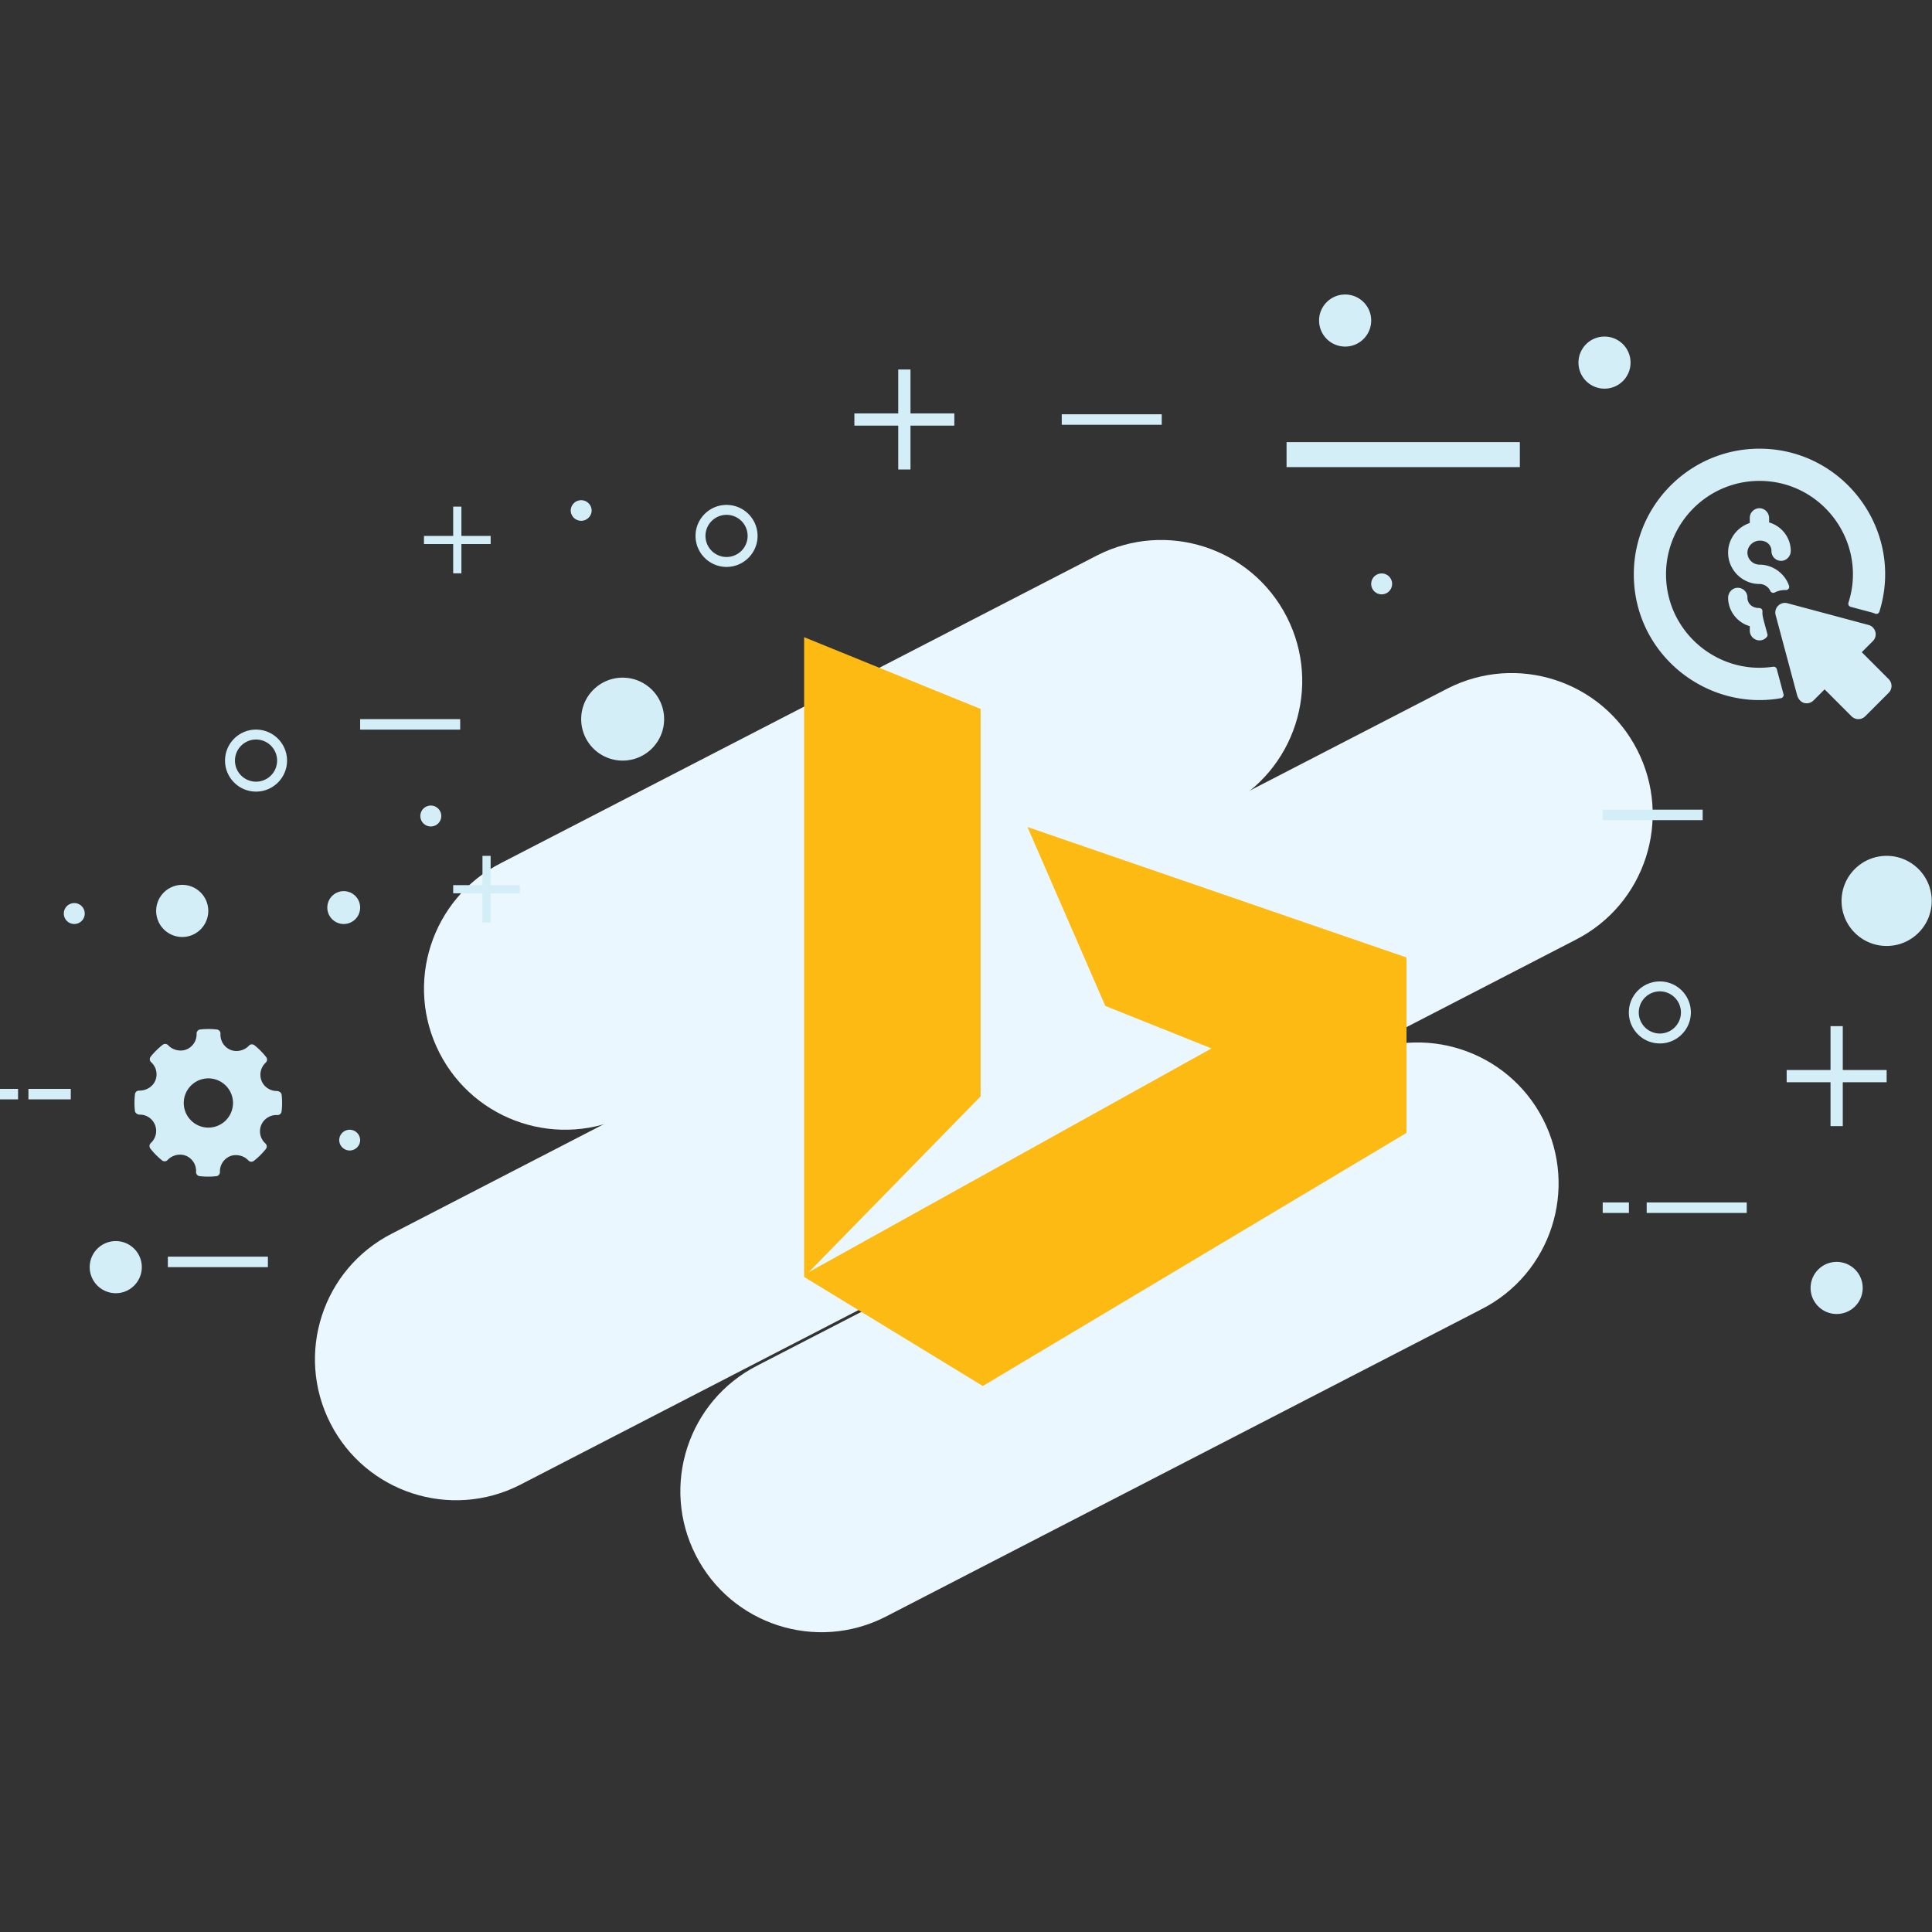 <svg xmlns="http://www.w3.org/2000/svg" width="512" height="512" viewBox="0 0 512 512"><rect x="0" y="0" width="512" height="512" fill="#333333" stroke="none"/><g fill="#EBF7FE"><path d="M137.827 393.497c-18.387 9.378-40.895 2.079-50.274-16.308-9.379-18.383-2.081-40.894 16.304-50.274L383.62 182.456c18.384-9.379 40.891-2.082 50.271 16.306 9.383 18.384 2.082 40.895-16.303 50.276L137.827 393.497z"/><path d="M166.723 295.304c-18.388 9.381-40.897 2.081-50.274-16.304-9.383-18.389-2.082-40.896 16.306-50.274l157.982-81.536c18.39-9.381 40.896-2.081 50.278 16.306 9.383 18.384 2.082 40.893-16.307 50.274l-157.985 81.534zm67.939 133.163c-18.385 9.381-40.892 2.08-50.271-16.307-9.383-18.383-2.084-40.896 16.306-50.274l157.983-81.535c18.39-9.379 40.896-2.08 50.279 16.306 9.378 18.385 2.075 40.897-16.308 50.276l-157.989 81.534z"/></g><path fill="#D4EEF8" d="M74.632 290.091c-.063-.552-.704-.964-1.259-.964-1.791 0-3.382-1.054-4.049-2.68a4.357 4.357 0 0 1 1.094-4.838c.42-.385.471-1.027.118-1.475a19.35 19.35 0 0 0-3.098-3.129 1.089 1.089 0 0 0-1.487.12c-1.166 1.291-3.259 1.771-4.879 1.095a4.342 4.342 0 0 1-2.641-4.247 1.086 1.086 0 0 0-.958-1.142 19.45 19.45 0 0 0-4.401-.011c-.568.06-.988.552-.97 1.119a4.348 4.348 0 0 1-2.678 4.172c-1.598.652-3.679.178-4.843-1.102a1.09 1.09 0 0 0-1.475-.124 19.353 19.353 0 0 0-3.164 3.129c-.361.448-.31 1.1.116 1.486a4.33 4.33 0 0 1 1.094 4.879c-.675 1.609-2.344 2.646-4.254 2.646-.623-.019-1.063.397-1.131.96a19.64 19.64 0 0 0-.009 4.449c.063.551.722.962 1.281.962 1.705-.044 3.342 1.01 4.025 2.678a4.343 4.343 0 0 1-1.093 4.837 1.088 1.088 0 0 0-.119 1.474 19.429 19.429 0 0 0 3.094 3.133c.449.361 1.102.31 1.488-.119 1.171-1.294 3.265-1.774 4.877-1.096a4.334 4.334 0 0 1 2.645 4.245 1.092 1.092 0 0 0 .962 1.144 19.666 19.666 0 0 0 4.398.011 1.09 1.09 0 0 0 .968-1.12 4.352 4.352 0 0 1 2.676-4.172c1.609-.657 3.681-.176 4.845 1.103a1.093 1.093 0 0 0 1.477.124 19.481 19.481 0 0 0 3.164-3.131c.361-.447.31-1.1-.117-1.484a4.328 4.328 0 0 1-1.094-4.879c.664-1.588 2.271-2.652 4-2.652l.242.005c.561.048 1.078-.385 1.146-.958a19.69 19.69 0 0 0 .009-4.448zm-19.408 8.738c-3.596 0-6.525-2.928-6.525-6.527 0-3.595 2.929-6.521 6.525-6.521s6.525 2.927 6.525 6.521a6.534 6.534 0 0 1-6.525 6.527z"/><g fill="#D4EEF8"><path d="M470.864 177.314a.854.854 0 0 0-.95-.623c-14.824 2.216-28.399-9.33-28.399-24.492 0-13.65 11.105-24.758 24.758-24.758 16.688 0 28.7 16.312 23.583 32.286a.853.853 0 0 0 .59 1.088l5.614 1.503c.29.079.57.178.84.297a.854.854 0 0 0 1.162-.522c6.699-21.524-9.515-43.188-31.789-43.188-18.361 0-33.296 14.935-33.296 33.293 0 21.164 19.271 36.33 38.992 32.829a.856.856 0 0 0 .677-1.063l-1.782-6.65z"/><path d="M466.384 143.273c2.038 0 3.093 1.395 3.07 2.753a2.564 2.564 0 0 0 2.596 2.603c1.457-.021 2.559-1.291 2.525-2.75-.082-3.53-2.487-6.492-5.742-7.423v-1.133c0-1.38-1.062-2.566-2.438-2.63a2.562 2.562 0 0 0-2.686 2.557v1.343c-3.4 1.142-5.814 4.317-5.741 8.025.085 4.491 3.81 8.144 8.304 8.144 1.275 0 2.39.77 2.895 1.868a.842.842 0 0 0 1.15.385 5.958 5.958 0 0 1 2.959-.647c.606.025 1.035-.586.832-1.16-1.139-3.221-4.222-5.55-7.798-5.569-1.417-.005-2.696-.938-3.094-2.298-.618-2.114 1.095-4.068 3.168-4.068zm1.837 25.533a.83.83 0 0 0 .159-.755c-1.186-4.423-1.376-4.799-1.309-6.025.025-.457-.312-.898-.913-.898-2.04 0-3.092-1.397-3.069-2.753a2.563 2.563 0 0 0-2.596-2.603c-1.457.02-2.559 1.292-2.524 2.748.081 3.53 2.487 6.494 5.743 7.425v1.135c-.002 2.444 2.968 3.546 4.509 1.726zm32.303 11.172l-7.137-7.138 2.936-2.937c1.394-1.393.756-3.776-1.148-4.285l-21.476-5.754c-1.9-.509-3.647 1.234-3.136 3.138.046.172 5.589 20.857 5.66 21.116.692 2.597 3.132 2.753 4.379 1.508l2.938-2.938 7.136 7.137a2.558 2.558 0 0 0 3.621 0l6.227-6.227a2.56 2.56 0 0 0 0-3.62z"/></g><g fill="#D4EEF8"><path d="M340.953 117.17h61.823v6.621h-61.823zm-245.51 73.408h26.51v2.779h-26.51zm185.933-80.791h26.496v2.782h-26.496zm155.016 208.876h26.51v2.782h-26.51zm-11.659 0h6.943v2.782h-6.943zm0-104.094h26.494v2.781h-26.494zM44.483 333.028h26.51v2.778h-26.51zM-.074 288.563h4.863v2.78H-.074zm7.608 0h11.222v2.78H7.534zM120.1 234.571h17.664v2.163H120.1z"/><path d="M127.859 226.81h2.163v17.668h-2.163zm-15.503-84.787h17.671v2.159h-17.671z"/><path d="M120.1 134.264h2.174v17.672H120.1zm353.385 149.301h26.493v3.241h-26.493z"/><path d="M485.107 271.938h3.246v26.497h-3.246zM226.421 109.559h26.488v3.237h-26.488z"/><path d="M238.04 97.927h3.25v26.501h-3.25zm-62.042 92.651c0 6.073-4.923 10.989-10.989 10.989a10.984 10.984 0 0 1-10.989-10.989c0-6.072 4.916-10.99 10.989-10.99 6.066-.001 10.989 4.917 10.989 10.99zm256.115-94.48a6.894 6.894 0 0 1-6.899 6.899 6.895 6.895 0 0 1-6.902-6.899 6.893 6.893 0 0 1 6.902-6.903 6.892 6.892 0 0 1 6.899 6.903zm-275.319 39.235a2.775 2.775 0 0 1-5.547 0 2.773 2.773 0 1 1 5.547 0zm212.134 19.405a2.775 2.775 0 0 1-2.779 2.773 2.772 2.772 0 0 1-2.768-2.773 2.766 2.766 0 0 1 2.768-2.768 2.77 2.77 0 0 1 2.779 2.768zM95.443 302.168a2.774 2.774 0 0 1-5.547 0 2.77 2.77 0 0 1 2.768-2.772 2.772 2.772 0 0 1 2.779 2.772zm-72.986-60.073a2.773 2.773 0 1 1-5.547 0 2.767 2.767 0 0 1 2.768-2.766 2.769 2.769 0 0 1 2.779 2.766zm471.18 99.225a6.902 6.902 0 0 1-6.903 6.901c-3.807 0-6.908-3.085-6.908-6.901a6.905 6.905 0 1 1 13.811 0zM363.381 84.937c0 3.82-3.092 6.912-6.899 6.912a6.914 6.914 0 0 1-6.913-6.912c0-3.801 3.101-6.89 6.913-6.89 3.807 0 6.899 3.089 6.899 6.89zM55.193 241.402c0 3.811-3.087 6.912-6.894 6.912a6.919 6.919 0 0 1-6.914-6.912c0-3.807 3.098-6.905 6.914-6.905 3.807.001 6.894 3.098 6.894 6.905zm61.751-25.153a2.773 2.773 0 1 1-5.547 0 2.767 2.767 0 0 1 2.768-2.766 2.768 2.768 0 0 1 2.779 2.766zm-21.501 24.264a4.353 4.353 0 0 1-4.346 4.357 4.36 4.36 0 0 1-4.357-4.357 4.358 4.358 0 0 1 4.357-4.352 4.352 4.352 0 0 1 4.346 4.352zM37.58 335.801c0 3.808-3.088 6.912-6.896 6.912a6.919 6.919 0 0 1-6.912-6.912c0-3.807 3.096-6.898 6.912-6.898a6.898 6.898 0 0 1 6.896 6.898zm450.453-97.046c0-6.595 5.357-11.945 11.949-11.945 6.595 0 11.943 5.35 11.943 11.945 0 6.595-5.349 11.936-11.943 11.936-6.591 0-11.949-5.341-11.949-11.936z"/></g><path fill="#D4EEF8" d="M192.544 150.24c-4.533 0-8.219-3.684-8.219-8.217 0-4.531 3.686-8.217 8.219-8.217 4.531 0 8.217 3.686 8.217 8.217 0 4.533-3.686 8.217-8.217 8.217zm0-13.802a5.592 5.592 0 0 0-5.587 5.585 5.594 5.594 0 0 0 5.587 5.587 5.593 5.593 0 0 0 5.585-5.587 5.59 5.59 0 0 0-5.585-5.585zM439.88 276.525c-4.533 0-8.22-3.687-8.22-8.218 0-4.53 3.687-8.217 8.22-8.217 4.53 0 8.217 3.687 8.217 8.217 0 4.532-3.687 8.218-8.217 8.218zm0-13.803a5.593 5.593 0 0 0-5.587 5.586 5.593 5.593 0 0 0 5.587 5.586 5.594 5.594 0 0 0 5.585-5.586 5.594 5.594 0 0 0-5.585-5.586zM67.852 209.784c-4.531 0-8.217-3.686-8.217-8.217s3.686-8.219 8.217-8.219c4.533 0 8.217 3.688 8.217 8.219s-3.685 8.217-8.217 8.217zm0-13.805a5.592 5.592 0 0 0-5.585 5.587 5.59 5.59 0 0 0 5.585 5.585 5.591 5.591 0 0 0 5.585-5.585 5.592 5.592 0 0 0-5.585-5.587z"/><path fill="#FDBA12" d="M272.296 219.168l20.621 47.41 28.14 11.265-106.694 59.268 45.505-46.558V187.878l-46.767-19.017V338.4l47.352 28.903 112.283-67.077v-46.484z"/></svg>